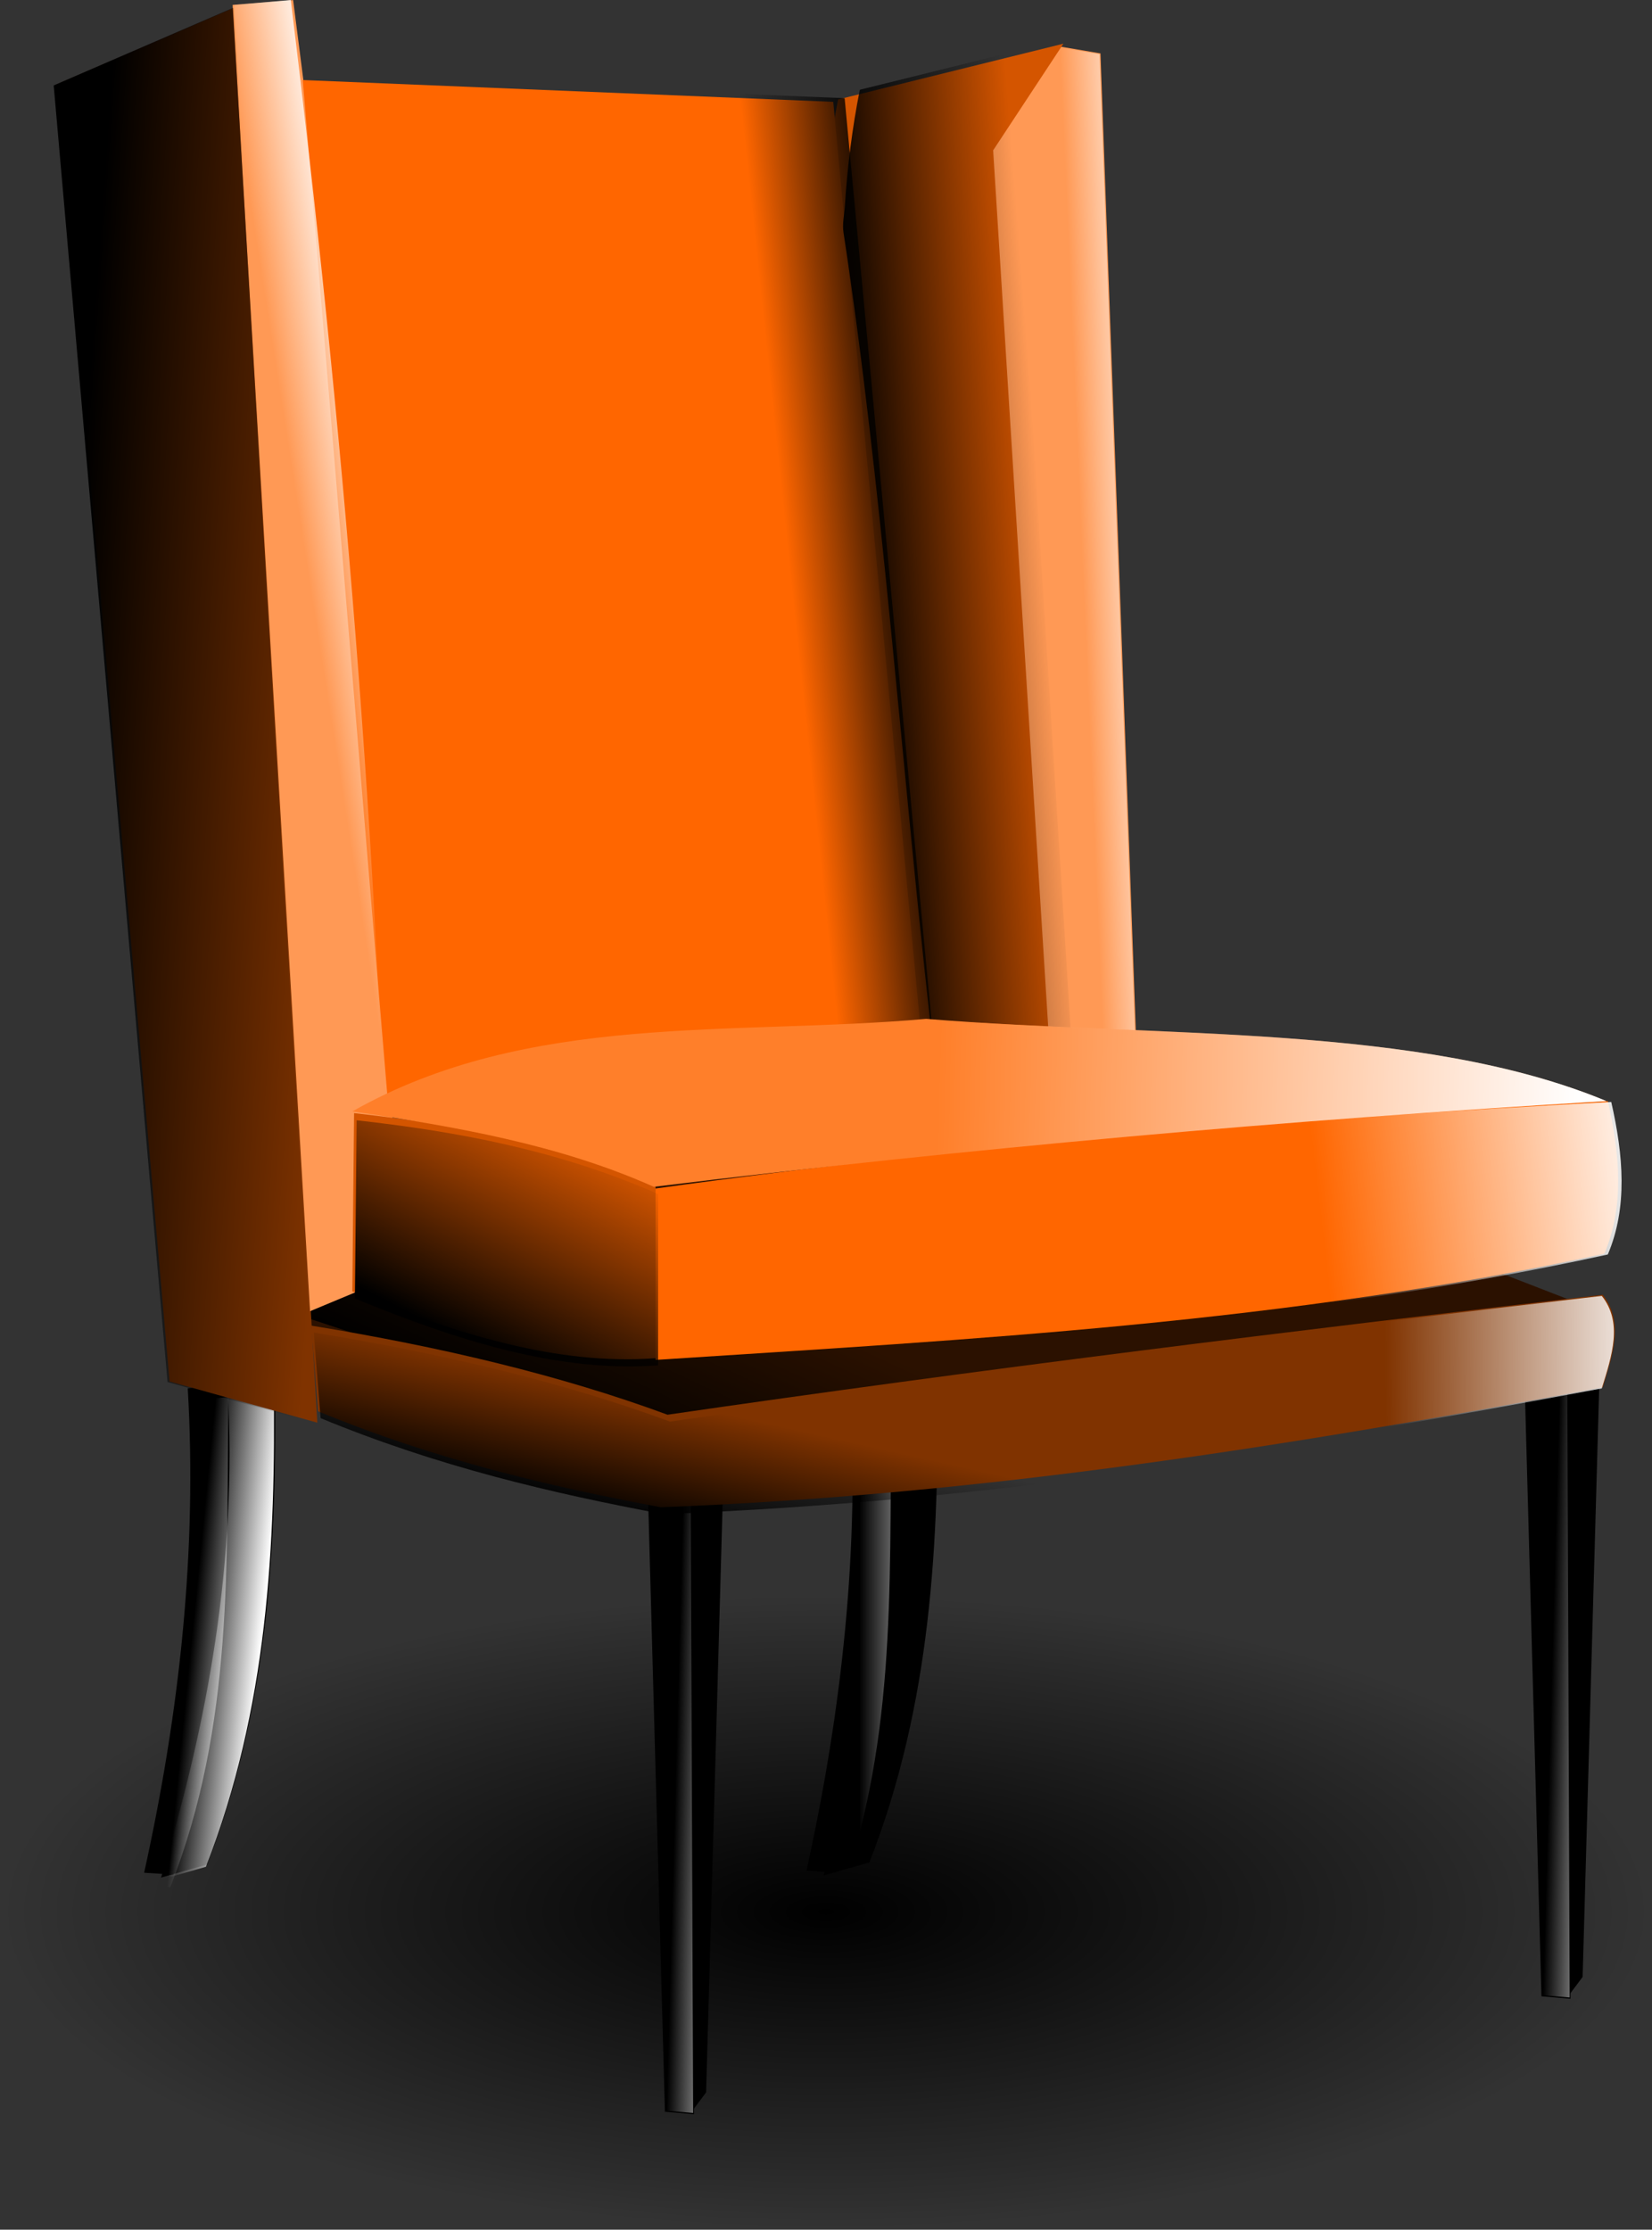 <?xml version="1.0" encoding="UTF-8"?>
<svg version="1.1" viewBox="0 0 688.92 929.37" xmlns="http://www.w3.org/2000/svg" xmlns:xlink="http://www.w3.org/1999/xlink">
<rect x="0" y="0" width="688.92" height="929.37" fill="#333333" stroke="none"/>
<defs>
<linearGradient id="a">
<stop stop-color="#fff" offset="0"/>
<stop stop-color="#fff" stop-opacity="0" offset="1"/>
</linearGradient>
<linearGradient id="q" x1="129.79" x2="101.22" y1="774.24" y2="771.39" gradientTransform="translate(-.504 .977)" gradientUnits="userSpaceOnUse" xlink:href="#a"/>
<linearGradient id="p" x1="129.79" x2="101.22" y1="774.24" y2="771.39" gradientTransform="translate(-1.218,5.262)" gradientUnits="userSpaceOnUse" xlink:href="#a"/>
<linearGradient id="o" x1="414.57" x2="379.57" y1="766.24" y2="766.24" gradientUnits="userSpaceOnUse" xlink:href="#a"/>
<linearGradient id="b" x1="328.93" x2="302.5" y1="832.18" y2="831.46" gradientUnits="userSpaceOnUse" xlink:href="#a"/>
<linearGradient id="n" x1="728.57" x2="695.71" y1="260.22" y2="261.65" gradientTransform="translate(-225,47.143)" gradientUnits="userSpaceOnUse">
<stop stop-color="#fff" offset="0"/>
<stop stop-color="#fff" stop-opacity="0" offset="1"/>
</linearGradient>
<linearGradient id="m" x1="-4.286" x2="-42.857" y1="326.65" y2="333.08" gradientTransform="matrix(.938 0 0 1 191.52 15.714)" gradientUnits="userSpaceOnUse">
<stop stop-color="#fff" offset="0"/>
<stop stop-color="#fff" stop-opacity="0" offset="1"/>
</linearGradient>
<linearGradient id="l" x1="1465.7" x2="1351.6" y1="-153.76" y2="-152.75" gradientTransform="translate(-753.57,828.33)" gradientUnits="userSpaceOnUse">
<stop stop-color="#fff" offset="0"/>
<stop stop-color="#fff" stop-opacity="0" offset="1"/>
</linearGradient>
<linearGradient id="k" x1="657.61" x2="735.39" y1="309.9" y2="303.84" gradientTransform="translate(-280.82,9.091)" gradientUnits="userSpaceOnUse">
<stop offset="0"/>
<stop stop-opacity="0" offset="1"/>
</linearGradient>
<linearGradient id="j" x1="-335.71" x2="-217.14" y1="313.79" y2="322.36" gradientTransform="translate(384.29,64.286)" gradientUnits="userSpaceOnUse">
<stop offset="0"/>
<stop stop-opacity="0" offset="1"/>
</linearGradient>
<linearGradient id="i" x1="-304.29" x2="-292.86" y1="990.93" y2="939.51" gradientTransform="translate(604.29,-260)" gradientUnits="userSpaceOnUse">
<stop offset="0"/>
<stop stop-opacity="0" offset="1"/>
</linearGradient>
<linearGradient id="h" x1="-102.86" x2="-157.14" y1="388.08" y2="393.79" gradientTransform="translate(501.43,-112.86)" gradientUnits="userSpaceOnUse">
<stop offset="0"/>
<stop stop-opacity="0" offset="1"/>
</linearGradient>
<linearGradient id="g" x1="839.29" x2="697.14" y1="380.22" y2="396.65" gradientTransform="translate(-128.57,194.29)" gradientUnits="userSpaceOnUse">
<stop stop-color="#fff" offset="0"/>
<stop stop-color="#fff" stop-opacity="0" offset="1"/>
</linearGradient>
<linearGradient id="f" x1="908.13" x2="640.44" y1="374.55" y2="367.48" gradientTransform="translate(-230.31,180.82)" gradientUnits="userSpaceOnUse">
<stop stop-color="#fff" offset="0"/>
<stop stop-color="#fff" stop-opacity="0" offset="1"/>
</linearGradient>
<linearGradient id="e" x1="-277.14" x2="-232.86" y1="738.08" y2="652.36" gradientTransform="translate(504.29,-78.571)" gradientUnits="userSpaceOnUse">
<stop offset="0"/>
<stop stop-opacity="0" offset="1"/>
</linearGradient>
<linearGradient id="d" x1="-411.43" x2="-374.29" y1="713.79" y2="633.79" gradientTransform="translate(621.43,-42.857)" gradientUnits="userSpaceOnUse">
<stop offset="0"/>
<stop stop-opacity="0" offset="1"/>
</linearGradient>
<radialGradient id="c" cx="364.67" cy="889.73" r="344.46" gradientTransform="matrix(1 0 0 .384 0 547.93)" gradientUnits="userSpaceOnUse">
<stop offset="0"/>
<stop stop-opacity="0" offset="1"/>
</radialGradient>
</defs>
<g transform="translate(-20.203 -92.686)">
<path d="m709.13 889.73c0 73.084-154.22 132.33-344.46 132.33s-344.46-59.246-344.46-132.33 154.22-132.33 344.46-132.33 344.46 59.246 344.46 132.33z" fill="url(#c)"/>
<g transform="translate(365.53,-53.837)">
<g>
<path d="m290.42 721.03 18.183-2.02 1.01 260.62-12.122-1.01z"/>
<path d="m306.58 720.02 2.02 258.6 6.061-8.081 7.071-251.53z"/>
</g>
<g transform="translate(-.362 -.531)" fill="url(#b)">
<path d="m290.42 721.03 18.183-2.02 1.01 260.62-12.122-1.01z"/>
<path d="m306.58 720.02 2.02 258.6 6.061-8.081 7.071-251.53z"/>
</g>
</g>
<g transform="translate(0,-5.714)">
<g>
<path d="m290.42 721.03 18.183-2.02 1.01 260.62-12.122-1.01z"/>
<path d="m306.58 720.02 2.02 258.6 6.061-8.081 7.071-251.53z"/>
</g>
<g transform="translate(-.362 -.531)" fill="url(#b)">
<path d="m290.42 721.03 18.183-2.02 1.01 260.62-12.122-1.01z"/>
<path d="m306.58 720.02 2.02 258.6 6.061-8.081 7.071-251.53z"/>
</g>
</g>
<g>
<path d="m374.7 670.48 18.183-1.617c-0.95 68.116 2.5 136.23-24.244 204.35l-12.122-0.808c14.886-67.307 22.137-134.61 18.183-201.92z"/>
<path d="m391.87 669.87c3.97 71.16-8.07 138.76-28.284 204.55l19.193-5.458c25.721-65.812 29.214-133.85 28.284-202.33z"/>
</g>
<g transform="translate(-1.001,17.547)" fill="url(#o)">
<path d="m374.7 670.48 18.183-1.617c-0.95 68.116 2.5 136.23-24.244 204.35l-12.122-0.808c14.886-67.307 22.137-134.61 18.183-201.92z"/>
<path d="m391.87 669.87c3.97 71.16-8.07 138.76-28.284 204.55l19.193-5.458c25.721-65.812 29.214-133.85 28.284-202.33z"/>
</g>
<path d="m98.49 671.33 18.183-1.617c-0.95 68.116 2.5 136.23-24.244 204.35l-12.119-0.8c14.886-67.31 22.133-134.62 18.183-201.93z"/>
<path d="m115.66 670.73c3.97 71.16-8.07 138.76-28.284 204.55l19.193-5.458c25.721-65.812 29.214-133.85 28.284-202.33z"/>
<path d="m97.272 676.6 18.183-1.617c-0.95 68.116 2.5 136.23-24.244 204.35l-12.127-0.81c14.886-67.31 22.141-134.62 18.183-201.92z" fill="url(#p)"/>
<path d="m115.16 671.7c3.97 71.16-8.07 138.76-28.284 204.55l19.193-5.458c25.721-65.812 29.214-133.85 28.284-202.33z" fill="url(#q)"/>
<path d="m137.14 642.36 164.29 54.286 390-55.714-291.43-112.87-270 48.57z" fill="#2b1100"/>
<path d="m140.71 639.51 164.29 54.28 390-55.71-291.43-112.86-270 48.571z" fill="url(#d)"/>
<path d="m295.71 720.93c135.57-5.133 264.83-26.025 392.86-50 4.261-13.709 8.852-27.485 0-38.571-130 15.105-260 31.11-390 50-44.47-16.42-94.58-28.33-148.57-37.14l2.857 35.714c48.751 20.127 95.995 31.205 142.86 40z" fill="#803300"/>
<path d="m90.914 668.5-47.477-540.43 74.753-32.322 34.34 589.93z" fill="#803300"/>
<path d="m117.18 94.738 32.325 544.47 36.365-15.152c-4.12-178.6-20.49-355.44-43.43-531.34z" fill="#f95"/>
<path d="m479.13 114.94 14.83 410.12-38.13-3.03-23.31-367.69 28.6-42.43z" fill="#f95"/>
<path d="m463.66 110.9-29.294 44.447 23.234 369.72-58.589-3.03c-12.177-109.18-19.807-221.29-36.098-328.4-0.557-3.662 0.329-7.396 0.566-11.083 1.047-16.297 3.054-32.446 6.237-48.411z" fill="#d45500"/>
<path d="m146.47 126.05 221.22 9.091 36.365 385.88-222.23 29.294z" fill="#f60"/>
<path d="m151.21 124.52 221.22 9.091 36.365 385.88-222.23 29.294z" fill="url(#h)"/>
<path d="m478.75 115.25 14.832 410.12-38.139-3.03-23.307-367.7 28.604-42.426z" fill="url(#n)"/>
<path d="m117.8 94.708 30.308 544.47 34.097-15.152c-3.87-178.59-19.22-355.44-40.73-531.34z" fill="url(#m)"/>
<path d="m295.32 721.4c135.57-5.133 264.83-26.025 392.86-50 4.261-13.709 8.852-27.485 0-38.571-130 15.105-260 31.11-390 50-44.474-16.421-94.581-28.335-148.57-37.143l2.857 35.714c48.751 20.127 95.995 31.205 142.86 40z" fill="url(#l)"/>
<path d="m472.71 106.86-29.294 44.447 23.234 369.72-58.589-3.03c-12.177-109.18-19.807-221.29-36.098-328.4-0.557-3.662 0.329-7.396 0.566-11.083 1.047-16.297 3.054-32.446 6.237-48.411z" fill="url(#k)"/>
<path d="m90.072 668.73-47.477-540.44 74.755-32.321 34.34 589.93z" fill="url(#j)"/>
<path d="m296.76 723.79c135.57-5.133 264.83-26.025 392.86-50 4.261-13.709 8.852-27.485 0-38.571-130 15.105-260 31.11-390 50-44.474-16.421-94.581-28.335-148.57-37.143l2.857 35.714c48.751 20.127 95.995 31.205 142.86 40z" fill="url(#i)"/>
<g transform="translate(1.429,5.8334e-6)">
<path d="m166.43 556.65c42.693 4.718 84.914 12.742 125.71 30.714v71.429c-41.018 3.09-83.521-10.157-126.43-27.857z" fill="#d45500"/>
<path d="m292.14 588.08c132.38-18.328 264.76-29.512 397.14-36.429 5.079 22.302 6.878 43.947-1.429 63.571-131.9 28.834-263.81 35.726-395.71 44.286z" fill="#f60"/>
<path d="m291.43 587.36c131.03-15.97 263.42-27.83 397.14-35.71-77.82-32.31-186.24-26.37-283.57-34.29-80.975 7.197-165.69-3.067-239.29 38.571 43.266 6.393 86.197 13.791 125.71 31.429z" fill="#ff7f2a"/>
<path d="m293.56 588.43c132.38-18.328 264.76-29.512 397.14-36.429 5.079 22.302 6.878 43.947-1.429 63.571-131.9 28.834-263.81 35.726-395.71 44.286z" fill="url(#g)"/>
<path d="m291.58 587.34c131.03-15.97 263.42-27.83 397.14-35.71-77.82-32.31-186.24-26.37-283.57-34.29-80.975 7.197-165.69-3.067-239.29 38.571 43.266 6.393 86.197 13.791 125.71 31.429z" fill="url(#f)"/>
<path d="m167.5 559.64c42.693 4.718 84.914 12.742 125.71 30.714v71.429c-41.018 3.09-83.521-10.157-126.43-27.857z" fill="url(#e)"/>
</g>
</g>
</svg>
